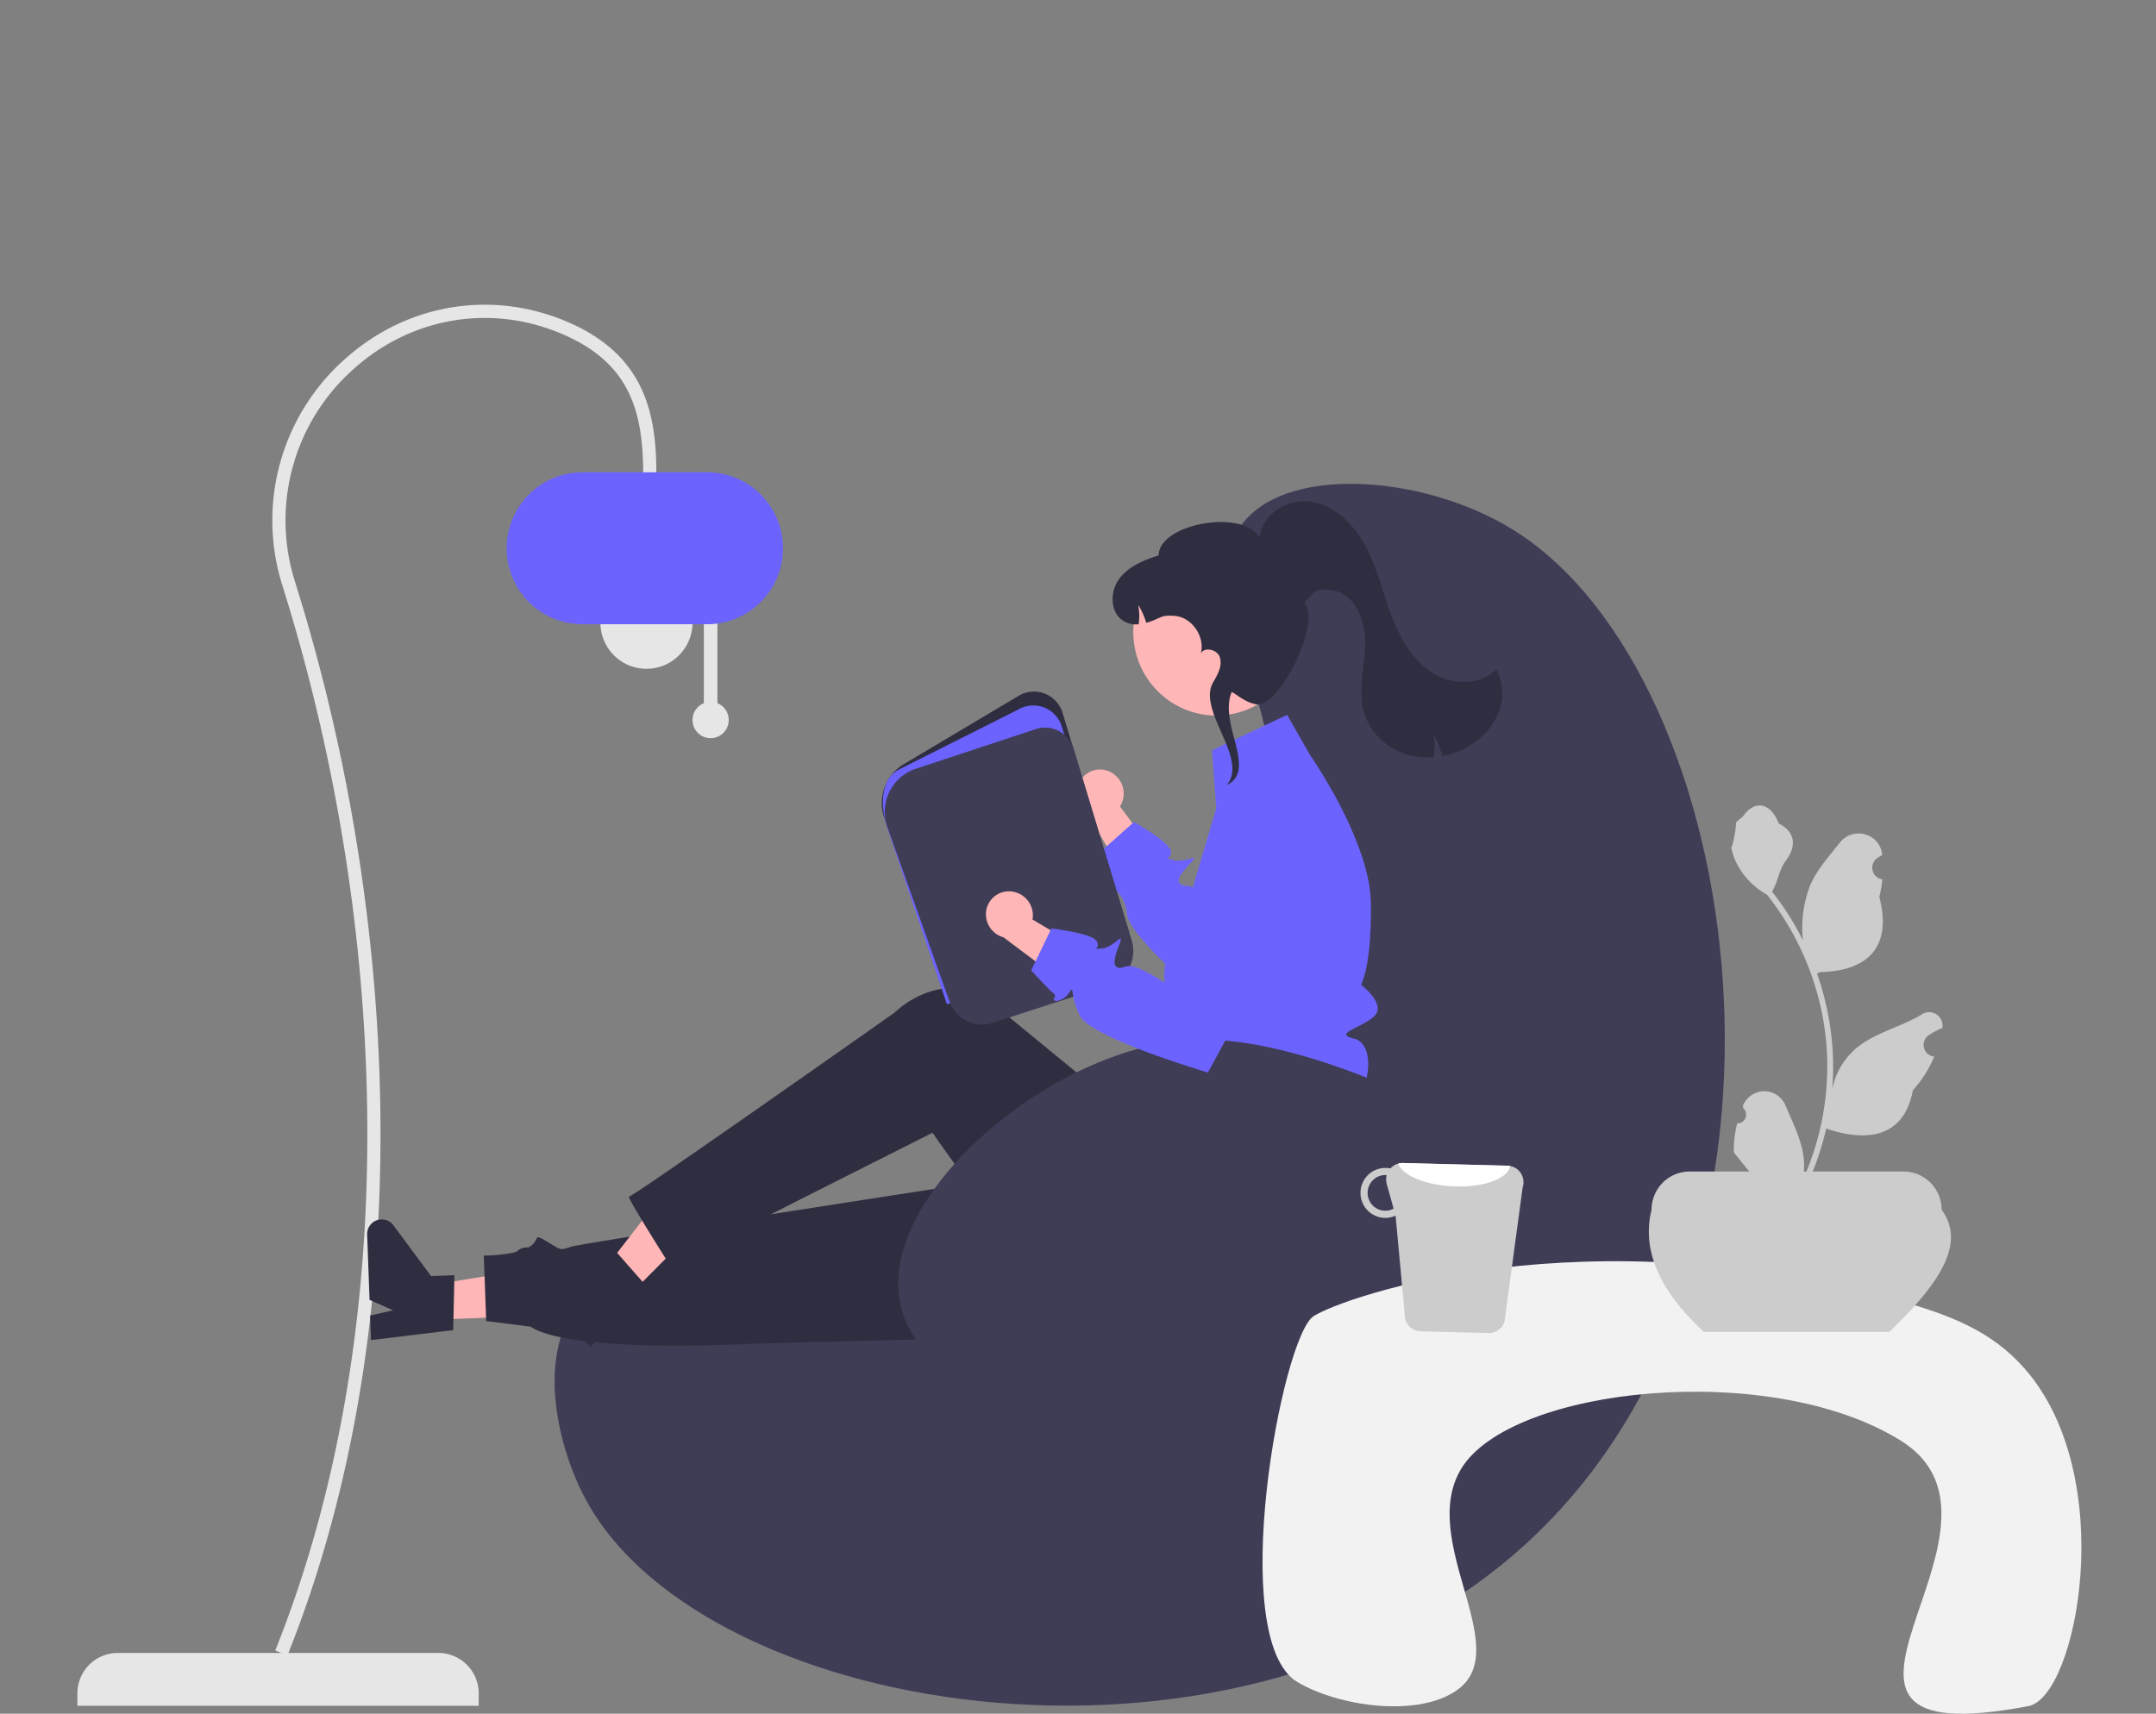 <?xml version="1.0" encoding="UTF-8"?> <svg xmlns="http://www.w3.org/2000/svg" width="771" height="613" fill="none"><rect width="100%" height="100%" fill="#808080" stroke="none"/><path fill="#E6E6E6" d="M27.678 610.161H171.19v-4.423c0-3.84-1.519-7.522-4.223-10.237a14.385 14.385 0 0 0-10.195-4.241H42.095c-3.824 0-7.49 1.525-10.194 4.241a14.507 14.507 0 0 0-4.223 10.237v4.423Z"></path><path fill="#E6E6E6" d="m102.792 592.143-4.364-1.765c45.664-113.825 41.265-257.425 2.664-380.608a77.236 77.236 0 0 1-.952-44.039 76.965 76.965 0 0 1 23.267-37.341c22.405-20.079 53.294-24.97 80.617-12.767 26.97 12.048 30.687 33.033 30.687 53.916h-4.705c0-22.291-4.744-39.257-27.895-49.598-25.608-11.437-54.564-6.85-75.571 11.975a72.28 72.28 0 0 0-21.853 35.072 72.535 72.535 0 0 0 .893 41.363c39.047 124.605 43.188 269.191-2.788 383.792Z"></path><path fill="#E6E6E6" d="M231.183 239.235c-9.096 0-16.469-7.404-16.469-16.538 0-9.133 7.373-16.538 16.469-16.538 9.095 0 16.468 7.405 16.468 16.538 0 9.134-7.373 16.538-16.468 16.538ZM256.546 251.528v-31.336h-4.852v31.336a6.478 6.478 0 0 0-3.261 2.924 6.52 6.52 0 0 0 1.572 8.112 6.453 6.453 0 0 0 8.229 0 6.52 6.52 0 0 0 1.572-8.112 6.475 6.475 0 0 0-3.26-2.924Z"></path><path fill="#6C63FF" d="M280 196.118a27.26 27.26 0 0 0-7.933-19.203 27.037 27.037 0 0 0-19.123-7.967h-44.7a26.999 26.999 0 0 0-19.131 7.958 27.228 27.228 0 0 0-7.925 19.212 27.228 27.228 0 0 0 7.925 19.212 26.999 26.999 0 0 0 19.131 7.958h44.7a27.032 27.032 0 0 0 19.123-7.967A27.26 27.26 0 0 0 280 196.118Z"></path><path fill="#3F3D56" d="M460.607 310.912c-5.451-70.203-33.319-103.652-15.475-124.627 17.094-20.093 65.242-15.942 96.164 3.338 83.402 52.003 113.958 259.265 6.631 360.528-101.987 96.227-295.273 65.407-338.228-13.352-10.023-18.377-17.985-50.593-3.316-70.103 36.418-48.439 168.826 39.297 227.696-15.579 34.889-32.521 29.519-101.678 26.528-140.205Z"></path><path fill="#FFB6B6" d="M396.853 276.034a8.596 8.596 0 0 1 4.41 4.73 8.67 8.67 0 0 1-.116 6.485 8.222 8.222 0 0 1-.654 1.198l17.902 24.063-8.933 13.441-20.983-35.633a8.6 8.6 0 0 1-3.017-4.634 8.65 8.65 0 0 1 .42-5.526 8.232 8.232 0 0 1 1.828-2.629 8.15 8.15 0 0 1 5.827-2.282 8.115 8.115 0 0 1 3.316.787Z"></path><path fill="#6C63FF" d="M396.867 317.523c-1.171 1.046 2.078 2.336 5.516.3.984-.59-5.046-1.09-4.935-.935.276.39 5.112 3.517 5.543 9.893.265 3.805 6.543 10.96 13.673 17.937 9.638 9.436 20.846 18.538 20.846 18.538l3.935-3.171 41.262-33.304 6.963-9.703a69.34 69.34 0 0 0-2.863-11.273 123.364 123.364 0 0 0-6.212-14.844 179.33 179.33 0 0 0-3.857-7.399l-22.107 24.525-18.525 20.541s-5.394-8.746-9.572-11.128a3.973 3.973 0 0 0-1.768-.612c-4.223-.2-4.477-2.514.42-7.555 4.896-5.041-1.283-.334-5.637-1.691-4.355-1.358-.001 0-.918-3.394S405.5 294.044 405.5 294.044l-.509.456-9.229 8.201-2.642 2.348s2.885 7.967 3.681 9.647c.796 1.681 1.227 1.77.066 2.827Z"></path><path fill="#FFB6B6" d="m153.567 472.1-.45-12.274 46.812-7.587.665 18.114-47.027 1.747Z"></path><path fill="#2F2E41" d="m162.065 475.795.444-19.652-8.346.31-13.472-18.167a5.215 5.215 0 0 0-2.663-1.883 5.182 5.182 0 0 0-3.252.071 5.221 5.221 0 0 0-2.578 1.999 5.276 5.276 0 0 0-.9 3.148l.855 23.345 8.402 3.717-8.197 1.878.323 8.802 29.384-3.568ZM417.031 476.878l-148.271 3.785s-64.029 3.723-79.051-6.115l-15.842-2.013-.859-23.427s9.687.072 15.257-2.54c5.57-2.613 1.699-5.809 7.009-2.666 5.31 3.143 4.749 3.521 8.855 2.077 4.106-1.445 192.381-30.335 192.381-30.335l20.521 61.234Z"></path><path fill="#FFB6B6" d="m221.649 466.713-8.622-8.689 29.191-37.616 12.725 12.826-33.294 33.479Z"></path><path fill="#2F2E41" d="m230.375 459.153-12.952-14.711-5.908 5.942-22.151-4.094a5.175 5.175 0 0 0-3.223.442 5.237 5.237 0 0 0-2.337 2.28 5.282 5.282 0 0 0 .928 6.154l16.398 16.528 8.671-3.028-4.741 6.989 6.184 6.232 19.131-22.734ZM475.528 395.13l-1.474 34.495c-1.735 40.608-46.157 65.185-80.604 43.983a84.921 84.921 0 0 1-1.91-1.214s-13.059-3.531-12.663-9.122c.397-5.591-2.793-8.312-5.617-6.787-2.823 1.525-39.787-51.287-39.787-51.287s-76.799 38.566-93.742 47.645c0 0-15.929-25.073-14.774-24.811 1.155.263 95.01-65.868 95.01-65.868s15.29-15.579 34.257-5.293c.395 1.511.057 1.564.057 1.564l62.655 51.396 8.853-16.926 49.739 2.225Z"></path><path fill="#6C63FF" d="M416.454 352.007a35.89 35.89 0 0 0 .674 4.74 28.126 28.126 0 0 0 2.166 6.543s0 2.325 4.422 10.115c4.421 7.789-1.106 4.451-4.422 10.237-3.316 5.775 0 3.116 3.681 6.832a8.526 8.526 0 0 1 2.18 3.903 8.561 8.561 0 0 1-.091 4.476s47.485.034 56.327-3.305c8.843-3.338 10.855-22.143 2.929-24.002-7.914-1.858 2.399-3.705 7.052-7.989 4.654-4.284-4.653-11.294-4.653-11.294s3.835-6.666 3.515-29.043a44.35 44.35 0 0 0-.564-6.142 69.302 69.302 0 0 0-2.863-11.272 123.229 123.229 0 0 0-6.212-14.844 178.752 178.752 0 0 0-3.857-7.4c-.199-.356-.387-.701-.586-1.046a187.776 187.776 0 0 0-6.035-10.004c-1.116-1.736-1.791-2.715-1.791-2.715l-8.046-14.087-26.86 12.674 1.526 20.73-4.632 15.634-2.133 7.2-1.647 5.552-2.542 8.602s.696.033-.133 1.179a38.12 38.12 0 0 0-7.195 17.437 35.669 35.669 0 0 0-.21 7.289Z"></path><path fill="#2F2E41" d="m338.887 354.241.504-.164 64.287-20.841-23.69-78.239a10.76 10.76 0 0 0-2.389-4.181 10.68 10.68 0 0 0-3.963-2.711 10.619 10.619 0 0 0-9.309.765l-41.082 24.435a16.188 16.188 0 0 0-6.99 8.535 16.312 16.312 0 0 0 .075 11.062l22.557 61.339Z"></path><path fill="#6C63FF" d="m338.626 359.215 64.804-21.009-23.689-78.239a10.785 10.785 0 0 0-2.389-4.181 10.692 10.692 0 0 0-3.964-2.711 10.619 10.619 0 0 0-9.309.765l-43.043 21.635c-6.467 3.845-6.316 13.797-3.313 21.963l20.903 61.777Z"></path><path fill="#3F3D56" d="M345.114 364.877a12.293 12.293 0 0 0 4.848 1.545c1.705.17 3.427-.018 5.056-.553l41.421-13.428a12.837 12.837 0 0 0 7.373-6.283 12.968 12.968 0 0 0 .916-9.681l-20.766-68.586a10.785 10.785 0 0 0-2.008-3.744 10.69 10.69 0 0 0-3.292-2.669 10.632 10.632 0 0 0-8.26-.672l-42.925 14.188a16.08 16.08 0 0 0-5.558 3.182 16.196 16.196 0 0 0-3.891 5.107 16.319 16.319 0 0 0-.69 12.598l22.204 62.318a12.434 12.434 0 0 0 5.572 6.678Z"></path><path fill="#FFB6B6" d="M434.939 255.95c-16.385 0-29.668-13.372-29.668-29.867s13.283-29.867 29.668-29.867c16.385 0 29.668 13.372 29.668 29.867s-13.283 29.867-29.668 29.867Z"></path><path fill="#2F2E41" d="M535.262 256.4a25.8 25.8 0 0 1-12.636 11.891 29.41 29.41 0 0 1-6.809 2.17 26.89 26.89 0 0 0-3.15-7.509 22.3 22.3 0 0 1 0 7.932 26.01 26.01 0 0 1-10.575-1.322 22.656 22.656 0 0 1-8.839-5.577 22.865 22.865 0 0 1-5.425-8.97c-2.363-7.917.183-16.373.383-24.636.207-8.265-3.692-18.149-11.841-19.172-6.206-.78-5.439-.174-9.898 4.24 6.237 6.976-8.97 37.873-17.13 36.508-4.614-.772-8.008-4.46-8.921-4.332-4.672 11.52 9.383 27.857-1.765 33.22l.827-1.101c5.835-9.705-11.43-26.095-5.595-35.799 1.626-2.715 3.318-5.897 2.311-8.9-.955-2.856-5.792-3.759-6.813-1.161 1.659-5.956-2.973-12.947-9.124-13.555-5.465-.543-5.15 1.025-10.361 2.456a26.829 26.829 0 0 0-2.854-6.428c.416 2.29.468 4.631.152 6.937a8.545 8.545 0 0 1-5.407-1.152c-4.812-2.905-4.955-10.401-1.65-14.963 3.312-4.563 8.859-6.816 14.21-8.521.049-11.393 30.502-16.847 36.102-6.255.576-8.577 10.342-14.354 18.755-12.897 8.413 1.457 15.05 8.248 19.096 15.817 4.046 7.564 6.054 16.032 9.016 24.089 2.962 8.056 7.195 16.089 14.287 20.869 7.091 4.774 17.63 5.207 23.55-.98a19.02 19.02 0 0 1 .104 17.101Z"></path><path fill="#3F3D56" d="M504.82 392.98a10.747 10.747 0 0 0-1.986-1.266c-11.356-5.689-46.669-20.458-74.281-19.852-53.129 1.166-120.742 60.194-105.006 99.832 11.974 30.162 71.501 47.323 114.954 33.598 60.874-19.228 84.901-97.396 66.319-112.312Z"></path><path fill="#F2F2F2" d="M725.378 610.274c17.36-3.297 32.727-82.032-1.429-120.81-11.702-13.286-26.299-19.068-45.716-24.45-111.756-30.974-196.995-1.454-208.449 5.753-11.429 7.191-31.465 115.541-5.844 130.878 14.415 8.629 42.988 12.944 57.145 2.876 20.83-14.813-14.134-53.238 1.428-79.101 17.66-29.35 110.655-39.237 157.278-10.068 49.743 31.12-52.859 113.619 45.587 94.922Z"></path><path fill="#CCC" d="M609.31 476.407h66.322c16.373-15.796 28.079-31.02 18.707-43.656 0-3.632-1.434-7.116-3.985-9.685a13.56 13.56 0 0 0-9.62-4.011h-76.526a13.558 13.558 0 0 0-9.619 4.011 13.743 13.743 0 0 0-3.985 9.685c-3.568 14.398 2.806 28.953 18.706 43.656Z"></path><path fill="#CCC" d="M621.221 401.813a3.057 3.057 0 0 0 1.784-.476 3.082 3.082 0 0 0 1.191-1.42 3.112 3.112 0 0 0 .168-1.851 3.092 3.092 0 0 0-.917-1.613l-.21-.843c.028-.068.055-.135.084-.202a8.288 8.288 0 0 1 3.053-3.695 8.206 8.206 0 0 1 9.139.035 8.277 8.277 0 0 1 3.026 3.717c2.489 6.035 5.659 12.08 6.439 18.462a24.7 24.7 0 0 1-.429 8.45 99.062 99.062 0 0 0 8.902-40.915 95.66 95.66 0 0 0-.586-10.608 98.98 98.98 0 0 0-1.347-8.6 99.944 99.944 0 0 0-19.63-42.236 26.458 26.458 0 0 1-10.957-11.444 20.349 20.349 0 0 1-1.827-5.528c.533.07 2.011-8.108 1.609-8.609.743-1.136 2.074-1.7 2.885-2.809 4.038-5.51 9.601-4.548 12.505 2.941 6.203 3.152 6.263 8.379 2.457 13.406-2.422 3.199-2.755 7.527-4.88 10.951.219.282.446.555.665.836a100.424 100.424 0 0 1 10.399 16.585 41.955 41.955 0 0 1 2.472-19.366c2.367-5.748 6.803-10.589 10.71-15.558 4.692-5.968 14.314-3.364 15.141 4.202l.023.22c-.58.33-1.148.679-1.704 1.049a4.196 4.196 0 0 0-1.552 1.925 4.219 4.219 0 0 0 1.018 4.625 4.16 4.16 0 0 0 2.214 1.085l.085.013a41.899 41.899 0 0 1-1.093 6.242c5.012 19.511-5.808 26.617-21.257 26.936-.341.176-.673.352-1.014.52a102.926 102.926 0 0 1 5.474 25.933 97.814 97.814 0 0 1-.07 15.678l.026-.185a25.692 25.692 0 0 1 8.701-14.815c6.695-5.537 16.155-7.576 23.378-12.027a4.756 4.756 0 0 1 5.148-.013 4.8 4.8 0 0 1 1.77 2.029c.386.832.527 1.758.408 2.668l-.03.195a27.77 27.77 0 0 0-4.843 2.572 4.19 4.19 0 0 0-1.552 1.925 4.226 4.226 0 0 0-.202 2.471 4.205 4.205 0 0 0 1.22 2.154 4.157 4.157 0 0 0 2.214 1.085l.085.013.175.026a41.813 41.813 0 0 1-7.634 12.034c-3.133 17.032-16.592 18.648-30.989 13.688h-.009a102.778 102.778 0 0 1-6.829 20.071h-24.396c-.087-.273-.166-.555-.245-.828a27.53 27.53 0 0 0 6.751-.405c-1.81-2.236-3.62-4.489-5.43-6.725a1.418 1.418 0 0 1-.114-.132c-.918-1.145-1.845-2.28-2.763-3.424l-.001-.002a41.128 41.128 0 0 1 1.191-10.413ZM538.01 472.829a5.924 5.924 0 0 1-2.192 2.932 5.865 5.865 0 0 1-3.486 1.073l-24.331-.631a5.784 5.784 0 0 1-3.457-1.233 5.86 5.86 0 0 1-2.036-3.073l-3.443-37.063a8.943 8.943 0 0 1-3.892.805 8.853 8.853 0 0 1-6.207-2.774 8.966 8.966 0 0 1-2.44-6.38 8.96 8.96 0 0 1 2.755-6.249 8.84 8.84 0 0 1 6.338-2.457 7.434 7.434 0 0 1 1.594.167 6.013 6.013 0 0 1 2.034-1.449 5.967 5.967 0 0 1 2.442-.495l37.426.973c.311.011.62.05.923.115.821.154 1.6.483 2.283.965a5.876 5.876 0 0 1 1.681 1.831 5.925 5.925 0 0 1 .512 4.845l-6.504 48.098Zm-39.651-40.512-2.45-8.832a6.056 6.056 0 0 1-.018-3.12c-.119-.001-.224-.057-.343-.058a6.327 6.327 0 0 0-4.518 1.772 6.413 6.413 0 0 0-1.957 4.467 6.412 6.412 0 0 0 1.747 4.553 6.322 6.322 0 0 0 4.431 1.983 5.93 5.93 0 0 0 3.108-.765Z"></path><path fill="#fff" d="M540.039 417.09c-.798 4.59-9.762 7.816-20.542 7.255-9.912-.459-18.016-3.963-19.501-8.116a5.485 5.485 0 0 1 1.694-.227l37.425.973c.311.011.62.05.924.115Z"></path><path fill="#FFB6B6" d="M361.124 318.846a8.537 8.537 0 0 1 5.878 2.659 8.652 8.652 0 0 1 2.37 6.032c-.011.456-.06.91-.146 1.358l25.716 15.284-3.113 15.865-32.979-24.771a8.53 8.53 0 0 1-4.555-3.111 8.63 8.63 0 0 1-1.723-5.263 8.264 8.264 0 0 1 2.506-5.767 8.139 8.139 0 0 1 6.046-2.286Z"></path><path fill="#6C63FF" d="M382.19 355.282c.688-.928.984-1.316 1.14-1.209.403.244.015 3.522 2.848 9.235 3.987 8.026 45.791 20.318 45.791 20.318l5.148-9.487 22.639-41.687 7.804-33.415c.273-1.165.405-2.359.394-3.556a140.003 140.003 0 0 0-22.074-12.791 14.847 14.847 0 0 0-6.632 7.955l-15.585 43.989-6.218 17.564s-10.97-7.897-14.949-6.448c-3.973 1.459-5.102-.586-2.505-7.133 2.597-6.547-1.301.192-5.837.62-4.545.435 0 0-2.147-2.778s-16.026-4.341-16.026-4.341l-.295.62-5.379 11.139-1.54 3.2s5.702 6.228 7.078 7.47c1.382 1.25 1.809 1.163 1.133 2.588-.668 1.418 2.823 1.353 5.212-1.853Z"></path></svg> 